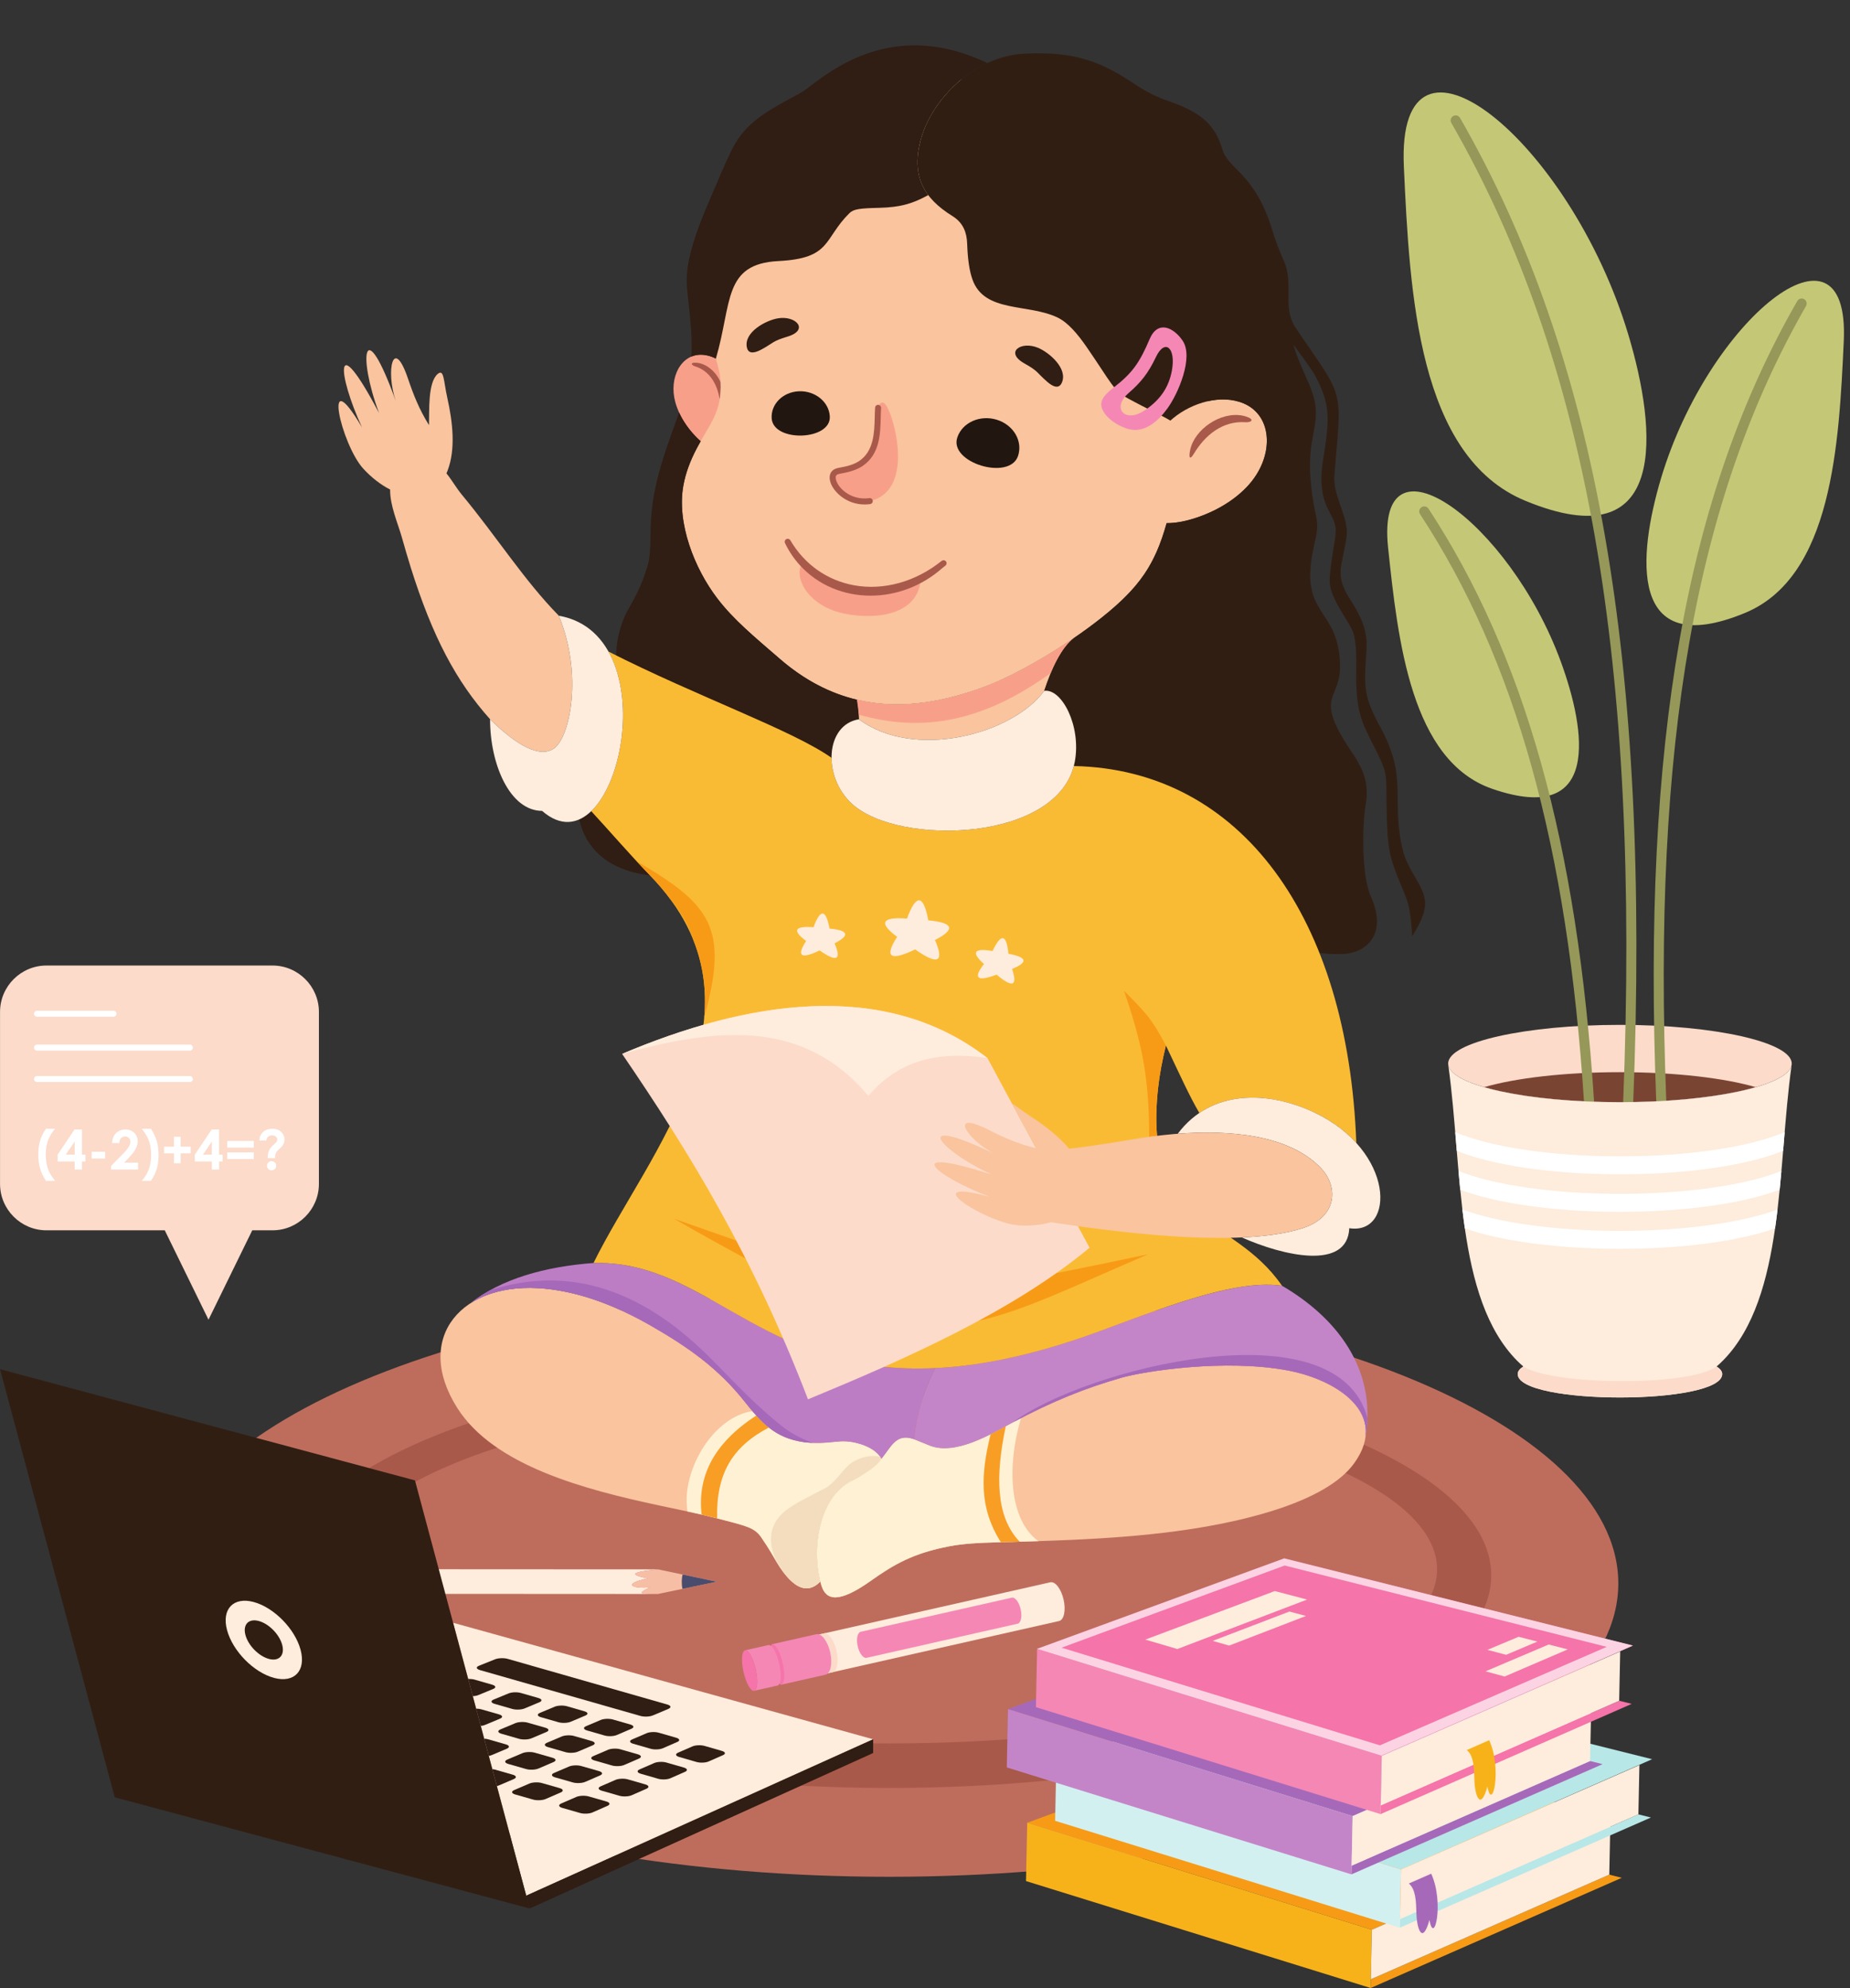 <?xml version="1.0" encoding="UTF-8"?><svg xmlns="http://www.w3.org/2000/svg" xmlns:xlink="http://www.w3.org/1999/xlink" height="2456.1" preserveAspectRatio="xMidYMid meet" version="1.0" viewBox="360.7 243.9 2286.0 2456.1" width="2286.0" zoomAndPan="magnify"><rect x="360.7" y="243.9" width="2286.0" height="2456.1" fill="#333333" stroke="none"/><g><g><path d="M 1459.309 2562.578 C 1955.617 2562.578 2360.402 2399.75 2360.402 2200.098 C 2360.402 2000.449 1955.617 1837.617 1459.309 1837.617 C 963 1837.617 558.215 2000.449 558.215 2200.098 C 558.215 2399.75 963 2562.578 1459.309 2562.578" fill="#be6d5d" fill-rule="evenodd"/></g><g><path d="M 1459.312 1967.746 C 1085.332 1967.746 782.16 2064.016 782.16 2182.758 C 782.16 2301.508 1085.332 2397.777 1459.312 2397.777 C 1833.285 2397.777 2136.449 2301.508 2136.449 2182.758 C 2136.449 2064.016 1833.285 1967.746 1459.312 1967.746 Z M 1459.312 1927.566 C 1870.27 1927.566 2203.418 2045.156 2203.418 2190.195 C 2203.418 2335.246 1870.27 2452.84 1459.312 2452.84 C 1048.344 2452.84 715.195 2335.246 715.195 2190.195 C 715.195 2045.156 1048.344 1927.566 1459.312 1927.566" fill="#a9594a" fill-rule="evenodd"/></g><g><path d="M 2639 665.223 C 2646.695 497.848 2472.191 638.32 2413.414 834.094 C 2384.461 930.512 2372.27 1060.863 2516.828 1001.207 C 2624.758 956.668 2633.137 793.109 2639 665.223" fill="#c4c776" fill-rule="evenodd"/></g><g><path d="M 2362.438 1605.594 C 2479.34 1605.594 2574.684 1584.145 2574.684 1557.832 C 2574.684 1531.535 2479.34 1510.074 2362.438 1510.074 C 2245.535 1510.074 2150.176 1531.535 2150.176 1557.832 C 2150.176 1584.145 2245.535 1605.594 2362.438 1605.594" fill="#fcdbca" fill-rule="evenodd"/></g><g><path d="M 2530.312 1587.062 C 2491.488 1598.332 2430.73 1605.594 2362.43 1605.594 C 2294.141 1605.594 2233.383 1598.332 2194.559 1587.062 C 2233.383 1575.785 2294.141 1568.523 2362.43 1568.523 C 2430.73 1568.523 2491.488 1575.785 2530.312 1587.062" fill="#7a4433" fill-rule="evenodd"/></g><g><path d="M 2413.516 1611.746 C 2410.203 1611.746 2407.449 1609.117 2407.324 1605.777 C 2389.848 1161.297 2443.594 855.98 2581.57 615.801 C 2583.289 612.824 2587.094 611.805 2590.051 613.508 C 2593.012 615.211 2594.047 619 2592.344 621.977 C 2455.594 860.008 2402.359 1163.27 2419.723 1605.297 C 2419.863 1608.715 2417.191 1611.598 2413.77 1611.734 C 2413.672 1611.734 2413.594 1611.746 2413.516 1611.746" fill="#959858"/></g><g><path d="M 2095.41 449.629 C 2085.977 243.883 2300.48 416.555 2372.746 657.215 C 2408.34 775.746 2423.32 935.988 2245.609 862.641 C 2112.93 807.887 2102.629 606.844 2095.41 449.629" fill="#c4c776" fill-rule="evenodd"/></g><g><path d="M 2372.645 1611.746 C 2372.562 1611.746 2372.469 1611.734 2372.387 1611.734 C 2368.973 1611.598 2366.293 1608.715 2366.422 1605.297 C 2387.801 1061.637 2322.297 688.609 2154.059 395.746 C 2152.344 392.781 2153.371 388.996 2156.352 387.293 C 2159.32 385.578 2163.105 386.59 2164.82 389.57 C 2334.293 684.566 2400.297 1059.664 2378.836 1605.773 C 2378.691 1609.117 2375.949 1611.746 2372.645 1611.746" fill="#959858"/></g><g><path d="M 2075.926 920.484 C 2060 769.207 2225.672 887.184 2289.422 1061.461 C 2320.816 1147.312 2338.855 1264.812 2204.648 1218.469 C 2104.438 1183.871 2088.082 1036.078 2075.926 920.484" fill="#c4c776" fill-rule="evenodd"/></g><g><path d="M 2324.219 1611.031 C 2320.973 1611.031 2318.242 1608.5 2318.027 1605.219 C 2297.723 1289.641 2233.34 1058.922 2115.434 879.133 C 2113.562 876.258 2114.363 872.414 2117.234 870.539 C 2120.094 868.68 2123.941 869.469 2125.816 872.312 C 2244.934 1053.988 2309.965 1286.609 2330.41 1604.422 C 2330.641 1607.84 2328.035 1610.789 2324.621 1611.012 C 2324.492 1611.02 2324.348 1611.031 2324.219 1611.031" fill="#959858"/></g><g><path d="M 1051.238 1004.605 C 1008.059 960.566 975.496 908.316 931.379 855.035 C 924.32 846.5 918.934 836.746 912.367 828.734 C 912.863 827.602 913.352 826.438 913.812 825.23 C 923.863 798.742 920.207 765.652 913.43 735.426 C 908.715 714.391 909.523 699.125 901.496 705.957 C 889.184 716.441 891.281 752.352 890.789 769.07 C 878.586 749.531 871.527 731.398 864.887 711.816 C 846.508 657.66 837.117 702.18 849.645 739.062 C 810.559 630.258 802.184 682.113 829.055 754.168 C 772.586 646.832 777.625 706.176 807.988 771.891 C 757.977 686.781 782.078 792.852 809.609 822.934 C 819.41 833.633 830.922 842.66 842.758 848.711 C 842.461 868.133 852.285 890.434 856.984 906.82 C 860.852 920.324 864.414 932.812 868.227 944.953 C 895.133 1030.613 924.379 1085.699 966.359 1132.57 C 999.453 1165.207 1027.957 1180.707 1045.27 1168.566 C 1064.949 1154.77 1081.328 1077.672 1051.219 1004.605 L 1051.238 1004.605" fill="#f9c49e" fill-rule="evenodd"/></g><g><path d="M 1229.312 682.223 C 1203.043 680.086 1186.582 709.691 1195.203 740.93 C 1197.875 750.594 1202.633 760.414 1209.164 769.68 C 1224.465 791.371 1258.855 822.453 1275.973 782.988 C 1281.035 771.332 1282.684 755.945 1280.496 740.746 C 1279.445 733.473 1277.516 726.242 1274.652 719.48 C 1267.086 701.551 1249.555 683.871 1229.312 682.223" fill="#f89f8a" fill-rule="evenodd"/></g><g><path d="M 1219.711 696.566 C 1237.551 702.074 1246.629 718.332 1249.66 735.48 C 1249.781 736.16 1249.91 736.742 1250.031 737.238 C 1251.062 731.035 1251.492 724.195 1251.141 716.336 C 1245.859 703.645 1233.859 692.699 1220.699 692.004 C 1212.961 691.594 1215.109 695.148 1219.711 696.566" fill="#a9594a" fill-rule="evenodd"/></g><g><path d="M 1897.699 742.41 C 1934.309 758.09 1935.449 809.289 1901.879 844.965 C 1891.504 856.008 1878.207 865.781 1862.934 873.562 C 1827.176 891.762 1759.281 909.07 1764.207 844.211 C 1765.672 825.066 1774.316 803.332 1787.992 784.547 C 1794.508 775.566 1802.207 767.266 1810.785 760.234 C 1833.566 741.617 1869.477 730.34 1897.699 742.41" fill="#f9c49e" fill-rule="evenodd"/></g><g><path d="M 1239.266 664.578 C 1246.016 690.965 1250.438 702.164 1251.105 715.652 C 1252.965 753.078 1237.449 767.723 1221.648 797.816 C 1213.406 813.508 1207.879 828.48 1205.137 843.551 C 1196.668 890.25 1218.867 946.273 1246.906 983.043 C 1267.277 1009.754 1292.895 1030.688 1324.238 1057.844 C 1401.008 1124.379 1486.355 1126.828 1579.637 1091.477 C 1615.406 1077.926 1675.371 1044.047 1721.809 1007.109 C 1777.227 963.059 1793.309 931.871 1808.953 863.734 C 1814.961 837.625 1819.859 819.531 1825.543 803.301 C 1834.18 778.695 1847.52 751.98 1859.52 724.746 C 1892.617 649.621 1899.523 580.438 1857.758 505.574 C 1797.328 397.234 1649.508 338.504 1529.285 341.883 C 1474.348 343.434 1419.625 355.484 1375.355 378.133 C 1347.906 392.191 1322.438 410.789 1299.965 434.66 C 1242.148 496.055 1224.316 583.051 1239.266 664.578" fill="#f9c49e" fill-rule="evenodd"/></g><g><path d="M 1643.141 673.504 C 1657.508 679.391 1680.602 699.535 1672.695 716.867 C 1668.883 725.25 1661.105 721.152 1654.516 715.395 C 1641.652 704.191 1643.914 702.586 1626.852 693.086 C 1601.609 679.035 1622.168 664.895 1643.141 673.504" fill="#301d13" fill-rule="evenodd"/></g><g><path d="M 1321.875 637.203 C 1306.574 639.828 1279.664 654.496 1283.605 673.121 C 1285.516 682.141 1293.984 679.816 1301.688 675.633 C 1316.664 667.488 1314.809 665.426 1333.527 659.852 C 1361.215 651.621 1344.215 633.355 1321.875 637.203" fill="#301d13" fill-rule="evenodd"/></g><g><path d="M 1899.543 765.539 C 1871.383 763.609 1849.738 781.605 1836.129 804.133 C 1828.371 816.984 1830.18 802.34 1832.609 795.23 C 1841.223 770.039 1874.613 750.094 1900.633 758.57 C 1911.77 762.199 1906.801 766.051 1899.543 765.539" fill="#a9594a" fill-rule="evenodd"/></g><g><path d="M 1435.441 863.008 C 1402.078 867.539 1381.457 835.145 1392.668 827.426 C 1393.926 826.566 1395.758 825.887 1398.309 825.457 C 1409.59 823.516 1418.074 820.91 1424.645 816.434 C 1444.09 803.195 1444.797 779.562 1445.281 759.879 C 1445.379 755.652 1444.203 742.566 1450.562 741.32 C 1454.031 740.641 1457.648 747.086 1460.754 755.359 C 1465.852 768.875 1470.523 789.711 1470.328 809.141 C 1470.082 833.801 1461.336 857.242 1435.441 863.008" fill="#f89f8a" fill-rule="evenodd"/></g><g><path d="M 1429.105 867.152 C 1407.305 867.152 1391.801 852.648 1387.344 841.133 C 1384.562 833.934 1385.766 827.652 1390.57 824.355 C 1392.34 823.141 1394.668 822.293 1397.684 821.781 C 1409.254 819.789 1416.922 817.188 1422.543 813.352 C 1440.535 801.09 1441.105 778.195 1441.562 759.789 C 1441.672 755.305 1441.77 751.262 1442.031 747.551 C 1442.184 745.504 1443.957 743.883 1446.004 744.105 C 1448.051 744.258 1449.602 746.031 1449.465 748.078 C 1449.203 751.691 1449.105 755.594 1449.008 759.691 C 1448.508 780.078 1447.887 805.105 1426.738 819.5 C 1420.191 823.969 1411.621 826.93 1398.945 829.117 C 1396.562 829.52 1395.371 830.086 1394.777 830.488 C 1392.176 832.289 1393.754 837.035 1394.293 838.449 C 1398.309 848.871 1413.617 862.227 1434.93 859.32 C 1436.965 859 1438.848 860.453 1439.125 862.488 C 1439.402 864.539 1437.961 866.406 1435.941 866.684 C 1433.602 867.016 1431.32 867.152 1429.105 867.152" fill="#a9594a"/></g><g><path d="M 1351.68 939.551 C 1340.773 959.145 1360.832 993.098 1403.621 1001.906 C 1446.059 1010.641 1495.242 1002.031 1498.25 960.191 C 1447.41 986.926 1384.824 976.133 1351.68 939.551" fill="#f89f8a" fill-rule="evenodd"/></g><g><path d="M 1436.438 979.816 C 1403.605 979.816 1371.707 967.156 1348.93 942.031 C 1341.66 934.004 1335.527 924.887 1330.73 914.922 C 1330.555 914.574 1330.438 914.203 1330.387 913.832 C 1330.309 913.277 1330.348 912.727 1330.5 912.203 C 1330.668 911.664 1330.949 911.148 1331.348 910.727 C 1331.617 910.434 1331.938 910.188 1332.297 909.984 C 1332.707 909.777 1333.117 909.648 1333.543 909.586 C 1334.078 909.508 1334.617 909.547 1335.105 909.699 C 1335.117 909.699 1335.117 909.699 1335.117 909.699 C 1335.117 909.699 1335.117 909.699 1335.133 909.699 C 1335.656 909.855 1336.156 910.137 1336.594 910.535 C 1336.605 910.535 1336.605 910.535 1336.605 910.547 C 1336.863 910.793 1337.105 911.086 1337.297 911.418 C 1354.703 941.109 1382.609 960.848 1415.879 966.977 C 1452.52 973.684 1492.059 962.758 1524.301 936.852 C 1525.918 935.582 1528.25 935.824 1529.547 937.43 C 1530.828 939.031 1530.574 941.379 1528.969 942.66 C 1527.777 943.625 1526.559 944.559 1525.367 945.484 C 1499.586 968.402 1467.59 979.816 1436.438 979.816" fill="#a9594a"/></g><g><path d="M 1687.504 1032.309 L 1687.527 1032.332 L 1687.516 1032.297 Z M 1421.973 1132.539 C 1421.684 1125.117 1420.91 1117.184 1419.449 1108.375 L 1419.461 1108.359 C 1469.863 1120.383 1523.305 1112.84 1579.633 1091.473 C 1607.035 1081.09 1648.645 1058.781 1687.492 1032.309 L 1687.516 1032.344 C 1672.344 1044.066 1659.969 1070.227 1651.047 1097.41 C 1611.898 1150.902 1490.637 1183.531 1421.973 1132.539" fill="#f9c49e" fill-rule="evenodd"/></g><g><path d="M 1687.504 1032.309 L 1687.527 1032.332 L 1687.516 1032.297 Z M 1421.66 1126.734 C 1421.238 1121 1420.535 1114.941 1419.449 1108.375 L 1419.461 1108.359 C 1469.863 1120.383 1523.305 1112.84 1579.633 1091.473 C 1607.035 1081.09 1648.645 1058.781 1687.492 1032.309 L 1687.516 1032.344 C 1676.566 1040.809 1667.078 1056.777 1659.281 1075.234 C 1576.555 1135.027 1501.465 1149.633 1421.66 1126.734" fill="#f89f8a" fill-rule="evenodd"/></g><g><path d="M 1413.48 2073.109 C 1419.383 2070.25 1426.945 2065.93 1436.812 2058.836 C 1460.977 2041.488 1461.984 2011.027 1491.629 2022.559 C 1496.258 2024.359 1501.98 2026.797 1509.324 2029.75 C 1541.469 2042.637 1585.867 2015.258 1612.465 2001.059 C 1660.777 1975.246 1702 1958.637 1746.605 1945.949 C 1774.172 1938.109 1874.43 1922.148 1953.176 1937.25 C 2011.168 1948.359 2078.363 1989.656 2034.207 2051.438 C 1998.75 2101.059 1893.25 2122.789 1844.77 2130.98 C 1762.543 2144.859 1673.531 2147.188 1598.43 2149.199 C 1567.953 2150.02 1550.766 2151.039 1533.809 2154.277 C 1489.078 2162.82 1465.477 2176.57 1436.508 2197.09 C 1397.07 2225.027 1381.461 2221.328 1375.699 2202.68 C 1362.426 2159.707 1372.051 2093.098 1413.48 2073.109" fill="#f9c49e" fill-rule="evenodd"/></g><g><path d="M 1413.469 2073.109 C 1419.379 2070.25 1426.941 2065.93 1436.812 2058.84 C 1460.969 2041.488 1461.977 2011.027 1491.617 2022.559 C 1496.254 2024.359 1501.984 2026.801 1509.324 2029.75 C 1541.469 2042.637 1585.871 2015.258 1612.465 2001.059 C 1615.805 1999.27 1619.102 1997.539 1622.379 1995.84 C 1604.965 2053.98 1607.031 2121.48 1643.871 2147.91 C 1628.289 2148.41 1613.09 2148.809 1598.418 2149.199 C 1567.949 2150.02 1550.766 2151.039 1533.801 2154.281 C 1489.086 2162.82 1465.477 2176.57 1436.5 2197.09 C 1397.059 2225.031 1381.457 2221.328 1375.688 2202.68 C 1362.418 2159.711 1372.047 2093.098 1413.469 2073.109" fill="#fef1d4" fill-rule="evenodd"/></g><g><path d="M 1584.781 2015.828 C 1591.422 2012.5 1597.738 2009.07 1603.512 2005.922 C 1590.68 2066.531 1590.871 2117.59 1620.672 2148.602 C 1613.129 2148.809 1605.711 2149.012 1598.422 2149.199 L 1597.449 2149.23 C 1570.121 2106.148 1572.672 2065.012 1584.781 2015.828" fill="#f89e24" fill-rule="evenodd"/></g><g><path d="M 1320.59 2174.172 C 1316.441 2167.398 1312.191 2158.941 1301.23 2143.059 C 1293.129 2131.309 1283.371 2129.281 1249.551 2120.461 C 1225.91 2114.289 1202.672 2109.691 1175.66 2103.922 C 1082.281 2083.988 970.992 2054.59 925.793 1983.461 C 870.75 1896.84 931.09 1825.23 1035.43 1836.109 C 1080.121 1840.77 1123.762 1858.102 1165.16 1881.84 C 1210.34 1907.738 1248.07 1934.141 1280.559 1975.141 C 1301.41 2001.441 1318.32 2020.391 1353.238 2025.449 C 1366.141 2027.32 1379.359 2026.691 1393.34 2025.109 C 1401.781 2024.16 1410.852 2024.031 1423.031 2027.691 C 1434.461 2031.129 1445.09 2037.148 1449.91 2046.121 C 1446.289 2050.609 1442.109 2055.039 1436.809 2058.84 C 1426.941 2065.93 1419.379 2070.25 1413.469 2073.109 C 1373.59 2092.359 1363.18 2154.828 1374.32 2197.801 C 1360.469 2212.012 1342.891 2210.68 1320.59 2174.172" fill="#f9c49e" fill-rule="evenodd"/></g><g><path d="M 1320.59 2174.172 C 1316.441 2167.398 1312.191 2158.941 1301.23 2143.059 C 1293.129 2131.309 1283.371 2129.281 1249.551 2120.461 C 1236.57 2117.07 1223.711 2114.16 1210.281 2111.262 C 1201.98 2064.75 1239.051 1995.422 1290.391 1987.211 C 1307.301 2007.172 1323.93 2021.211 1353.238 2025.449 C 1366.141 2027.32 1379.359 2026.691 1393.34 2025.109 C 1401.781 2024.16 1410.852 2024.031 1423.031 2027.691 C 1434.461 2031.129 1445.09 2037.148 1449.91 2046.121 C 1446.289 2050.609 1442.109 2055.039 1436.809 2058.84 C 1426.941 2065.93 1419.379 2070.25 1413.469 2073.109 C 1373.59 2092.359 1363.18 2154.828 1374.32 2197.801 C 1360.469 2212.012 1342.891 2210.68 1320.59 2174.172" fill="#fef1d4" fill-rule="evenodd"/></g><g><path d="M 1246.82 2119.75 C 1240.441 2118.109 1234.059 2116.578 1227.629 2115.109 C 1222.711 2069.988 1240.262 2028.449 1295.219 1992.75 C 1300.191 1998.25 1305.25 2003.219 1310.711 2007.539 C 1266.25 2030.98 1245.551 2063.699 1246.82 2119.75" fill="#f89e24" fill-rule="evenodd"/></g><g><path d="M 1448.34 2043.59 C 1448.91 2044.41 1449.441 2045.25 1449.91 2046.121 C 1446.289 2050.609 1442.109 2055.039 1436.809 2058.84 C 1426.941 2065.93 1419.379 2070.25 1413.469 2073.109 C 1373.59 2092.359 1363.18 2154.828 1374.32 2197.801 C 1361.172 2211.301 1344.648 2210.77 1323.91 2179.422 C 1311.27 2158.398 1306.891 2132.719 1328.172 2112.961 C 1339.5 2102.441 1362.5 2091.91 1382.129 2081.551 C 1397.051 2071.309 1403.699 2055.781 1416.07 2049.23 C 1426.121 2043.898 1436.328 2041.238 1448.34 2043.59" fill="#f3ddbe" fill-rule="evenodd"/></g><g><path d="M 942.156 1853.93 L 942.156 1853.949 C 965.051 1839.18 997.297 1832.129 1035.43 1836.109 C 1080.121 1840.77 1123.762 1858.102 1165.16 1881.84 C 1210.34 1907.738 1248.07 1934.141 1280.559 1975.141 C 1301.41 2001.441 1318.32 2020.391 1353.238 2025.449 C 1366.141 2027.32 1379.359 2026.691 1393.34 2025.109 C 1401.781 2024.16 1410.852 2024.031 1423.031 2027.691 C 1434.461 2031.129 1445.09 2037.148 1449.91 2046.121 C 1462.488 2030.531 1468.211 2014.34 1490 2021.969 C 1493.66 1989.66 1502.891 1960.301 1516.488 1934.129 C 1303.039 1944.43 1236.109 1800.629 1094.391 1804.238 C 1033.809 1808.77 980.051 1823.91 942.156 1853.93" fill="#bd7dc5" fill-rule="evenodd"/></g><g><path d="M 942.156 1853.93 L 942.156 1853.949 C 965.051 1839.18 997.297 1832.129 1035.43 1836.109 C 1080.121 1840.77 1123.762 1858.102 1165.16 1881.84 C 1210.34 1907.738 1248.07 1934.141 1280.559 1975.141 C 1301.41 2001.441 1318.32 2020.391 1353.238 2025.449 C 1357.18 2026.02 1361.16 2026.359 1365.18 2026.512 C 1350.871 2021.609 1336.762 2013.82 1325.32 2004.551 C 1275.328 1964.02 1249.578 1929.059 1210.75 1895.988 C 1126.281 1824.039 1043.602 1812.988 966.297 1837.949 C 957.695 1842.73 949.605 1848.031 942.156 1853.93" fill="#a669b9" fill-rule="evenodd"/></g><g><path d="M 1799.367 890.094 L 1799.352 890.094 L 1799.352 890.078 Z M 1991.074 1421.191 C 1998.508 1422.23 2007.281 1422.844 2018.363 1422.59 C 2049.715 1421.871 2075.648 1397.852 2054.473 1350.992 C 2043.074 1325.727 2043.785 1263.914 2048.309 1237.734 C 2052.355 1214.41 2047.188 1196.965 2032.008 1174.566 C 1975.961 1091.844 2027.48 1115.219 2014.465 1044.949 C 2004.836 992.918 1965.539 998.156 1985.211 914.738 C 1993.039 881.555 1984.434 889.285 1980.074 834.824 C 1975.219 774.301 1999.02 765.73 1977.844 717.562 C 1966.102 690.82 1961.293 679.258 1959.195 669.957 C 1973.832 690.406 1980.883 698.914 1986.531 709.453 C 1999.316 733.305 2001.977 750.102 2001.051 768.684 C 1999.648 796.668 1992.215 819.395 1993.684 841.48 C 1995.766 872.715 2008.105 878.449 2010.848 894.801 C 2012.781 906.379 2006.402 924.121 2003.895 956.379 C 2003.082 966.754 2005.031 976.531 2014.613 993.168 C 2027.465 1015.465 2031.973 1020.191 2034.055 1029.871 C 2036.434 1041.02 2036.879 1055.059 2036.582 1069.332 C 2035.723 1111.418 2040 1129.375 2051.945 1152.98 C 2070.082 1188.84 2073.648 1195.066 2073.766 1214.906 C 2073.848 1229.027 2073.965 1241.746 2074.344 1254.316 C 2075.152 1282.281 2077.02 1296.734 2081.844 1311.039 C 2096.445 1354.359 2103 1349.98 2105.66 1400.699 C 2128.77 1363.492 2124.375 1353.109 2108.023 1325.297 C 2100.523 1312.512 2096.84 1304.465 2094.793 1296.637 C 2082.059 1248.074 2093.223 1217.152 2082.059 1179.605 C 2077.199 1163.27 2072.062 1152.617 2067.305 1144.027 C 2044.461 1102.648 2046.328 1091.977 2049.336 1045.578 C 2050.969 1020.09 2039.457 1000.664 2028.703 983.934 C 2016.746 965.316 2015.902 953.258 2018.348 940.391 C 2026.457 897.707 2029.016 902.961 2015.043 862.508 C 2010.172 848.387 2008.949 839.07 2009.676 830.25 C 2015.785 756.348 2019.223 741.383 2004.273 713.168 C 1997.055 699.523 1981.066 677.672 1961.871 649.16 C 1944.395 623.211 1960.168 594.996 1947.004 565.762 C 1940.199 550.629 1936.301 539.711 1933.609 530.676 C 1911.855 457.402 1878.391 453.469 1871.27 428.676 C 1861.043 393.129 1838.516 380.477 1800.473 367.23 C 1784.203 361.582 1770.543 353.008 1757.988 344.664 C 1714.512 315.793 1680.121 307.551 1626.477 310.211 C 1565.289 313.25 1511.508 365.711 1498 418.09 C 1486.867 461.25 1501.699 488.605 1537.699 510.902 C 1551.246 519.297 1555.348 531.719 1555.797 544.867 C 1556.461 564.125 1558.527 578.48 1562.359 589.25 C 1577.156 630.809 1630.887 618.57 1667.602 636.227 C 1680.254 642.305 1692.297 656.477 1703.562 672.812 C 1733.641 716.406 1736.219 726.168 1754.023 735.879 C 1780.305 750.234 1796.094 756.957 1806.914 763.547 C 1808.188 762.41 1809.477 761.301 1810.781 760.227 C 1833.574 741.613 1869.484 730.332 1897.715 742.406 C 1934.32 758.098 1935.441 809.285 1901.895 844.965 C 1891.504 856 1878.207 865.777 1862.945 873.559 C 1846.18 882.082 1822.359 890.426 1802.289 890.191 C 1788.086 940.789 1769.5 969.184 1721.812 1007.109 C 1710.961 1015.746 1699.348 1024.219 1687.504 1032.297 L 1687.523 1032.348 C 1672.344 1044.059 1659.969 1070.207 1651.047 1097.395 C 1672.754 1094.223 1697.102 1141.152 1688.727 1185.223 C 1688.398 1186.941 1688.02 1188.625 1687.57 1190.293 C 1828.621 1193.199 1934.535 1279.211 1991.074 1421.191" fill="#311e13" fill-rule="evenodd"/></g><g><path d="M 1199.828 753.547 C 1182.891 800.773 1175.449 821.719 1169.762 850.293 C 1160.531 896.555 1168.09 920.609 1160.27 945.16 C 1144.648 994.18 1132.938 992.188 1124.598 1030.934 C 1117.617 1063.332 1128.559 1088.73 1122.688 1108.133 C 1111.871 1143.887 1099.898 1150.27 1089.262 1177.715 C 1075.098 1214.25 1071.891 1235.262 1076.102 1254.797 C 1093.141 1333.754 1188.23 1334.902 1252.879 1318.18 C 1356.23 1291.465 1348.621 1181.586 1388.23 1181.52 C 1387.641 1157.551 1399.078 1136.273 1421.98 1132.535 C 1421.688 1125.102 1420.91 1117.176 1419.461 1108.363 C 1386.398 1100.484 1354.648 1084.195 1324.238 1057.848 C 1292.898 1030.684 1267.281 1009.758 1246.91 983.027 C 1218.871 946.258 1196.668 890.238 1205.141 843.543 C 1207.879 828.469 1213.41 813.508 1221.648 797.816 C 1223.27 794.738 1224.879 791.832 1226.469 789.039 C 1219.68 783.105 1213.609 776.004 1209.16 769.688 C 1205.461 764.438 1202.328 759.016 1199.828 753.547 Z M 1580.699 321.801 C 1518.527 292.145 1453.461 290.469 1389.379 330.992 C 1364.027 347.02 1360.117 353.5 1345.391 361.266 C 1298.578 385.898 1279.148 399.895 1264.082 430.797 C 1255.23 448.949 1248.531 465.656 1241.098 482.828 C 1231.988 503.906 1226.031 518.086 1221.078 532.746 C 1209.609 566.691 1207.871 584.477 1210.25 606.168 C 1212.488 626.516 1214.09 640.762 1214.891 654.359 C 1215.52 665.016 1215.508 674.988 1214.949 684.48 C 1219.27 682.633 1224.09 681.805 1229.309 682.219 C 1234.891 682.684 1240.27 684.363 1245.289 686.922 L 1245.301 686.922 C 1265.52 618.07 1253.918 569.883 1322.598 566.426 C 1388.41 563.082 1377.879 539.363 1410.281 507.262 C 1415.461 502.125 1423.039 501.23 1447.348 500.648 C 1474.078 499.98 1489.07 495.129 1507.699 484.922 C 1494.469 467.316 1490.801 446.008 1498 418.082 C 1507.988 379.367 1539.98 340.617 1580.699 321.801 Z M 1419.469 1108.363 L 1419.469 1108.363" fill="#301d13" fill-rule="evenodd"/></g><g><path d="M 1944.797 1832.352 C 2012.254 1871.621 2062.617 1935.57 2047.863 2020.562 C 2047.863 2020.57 2047.852 2020.57 2047.852 2020.57 C 2054.812 1975.961 2000.891 1946.391 1953.172 1937.25 C 1874.414 1922.152 1774.168 1938.109 1746.594 1945.953 C 1702 1958.641 1660.762 1975.25 1612.461 2001.062 C 1585.863 2015.262 1541.473 2042.641 1509.316 2029.75 C 1501.977 2026.801 1496.246 2024.359 1491.613 2022.562 C 1491.07 2022.352 1490.527 2022.152 1489.996 2021.973 C 1493.664 1989.66 1502.902 1960.312 1516.492 1934.133 C 1573.207 1931.402 1640.238 1917.82 1721.816 1887.652 C 1802.426 1857.852 1888.574 1824.051 1944.797 1832.352" fill="#c485c8" fill-rule="evenodd"/></g><g><path d="M 2050.375 1995.59 C 2050.145 2003.699 2049.352 2012.02 2047.863 2020.559 C 2047.863 2020.57 2047.852 2020.57 2047.852 2020.57 C 2054.812 1975.961 2000.895 1946.391 1953.168 1937.25 C 1874.414 1922.148 1774.172 1938.109 1746.602 1945.949 C 1702 1958.641 1660.766 1975.25 1612.461 2001.059 C 1699.102 1935.828 2012.566 1854.898 2050.375 1995.59" fill="#a669b9" fill-rule="evenodd"/></g><g><path d="M 1687.559 1190.305 C 1894.961 1194.578 2026.457 1378.477 2036.652 1655.973 C 2023.797 1641.805 2006.527 1628.582 1984.375 1618.137 C 1939.082 1596.82 1884.102 1590.926 1842.707 1618.914 C 1830.574 1598.285 1819.418 1573.469 1801.387 1535.547 C 1797.066 1553.039 1793.617 1570.645 1791.691 1588.312 C 1772.75 1761.969 1882.117 1741.262 1944.816 1832.348 L 1944.805 1832.348 C 1943.93 1832.219 1943.043 1832.098 1942.152 1831.988 L 1942.141 1831.988 C 1941.254 1831.879 1940.367 1831.777 1939.457 1831.688 L 1939.441 1831.688 C 1938.531 1831.598 1937.633 1831.527 1936.707 1831.457 C 1935.781 1831.391 1934.855 1831.328 1933.934 1831.277 L 1933.906 1831.27 C 1932.984 1831.219 1932.059 1831.18 1931.098 1831.148 C 1930.148 1831.117 1929.195 1831.098 1928.246 1831.09 L 1928.223 1831.09 C 1927.273 1831.07 1926.312 1831.07 1925.336 1831.078 L 1925.324 1831.078 C 1924.348 1831.078 1923.387 1831.09 1922.387 1831.117 C 1921.398 1831.141 1920.414 1831.168 1919.426 1831.219 L 1919.402 1831.219 C 1918.414 1831.258 1917.402 1831.309 1916.402 1831.367 L 1916.391 1831.367 C 1915.379 1831.418 1914.379 1831.488 1913.355 1831.559 L 1913.34 1831.57 C 1912.316 1831.641 1911.293 1831.73 1910.266 1831.82 L 1910.254 1831.82 C 1909.219 1831.91 1908.18 1832.008 1907.145 1832.109 L 1907.133 1832.117 C 1906.094 1832.219 1905.043 1832.34 1903.996 1832.457 L 1903.984 1832.457 L 1900.797 1832.859 C 1899.734 1833 1898.66 1833.137 1897.598 1833.289 L 1897.574 1833.297 C 1895.422 1833.598 1893.238 1833.938 1891.051 1834.309 C 1889.949 1834.488 1888.852 1834.68 1887.75 1834.879 L 1887.738 1834.879 L 1884.43 1835.488 L 1884.402 1835.5 L 1881.055 1836.148 L 1881.043 1836.148 L 1877.656 1836.84 L 1874.246 1837.57 L 1874.234 1837.57 L 1870.797 1838.34 L 1867.348 1839.137 L 1867.324 1839.148 L 1863.848 1839.98 L 1863.836 1839.988 L 1860.34 1840.859 L 1860.324 1840.859 L 1856.801 1841.758 L 1856.789 1841.77 L 1853.254 1842.707 L 1853.23 1842.707 L 1849.668 1843.68 L 1846.07 1844.68 L 1846.059 1844.68 L 1842.457 1845.707 L 1838.836 1846.77 L 1838.82 1846.77 L 1835.188 1847.848 L 1835.172 1847.848 L 1831.512 1848.961 L 1831.5 1848.969 L 1827.828 1850.098 L 1824.141 1851.258 L 1824.129 1851.258 L 1820.43 1852.438 L 1820.418 1852.438 L 1816.707 1853.637 L 1812.969 1854.867 L 1809.234 1856.109 L 1809.223 1856.109 L 1805.473 1857.367 L 1805.461 1857.367 L 1801.711 1858.648 L 1801.699 1858.648 L 1797.926 1859.949 L 1794.152 1861.258 L 1794.141 1861.258 L 1790.367 1862.578 L 1790.355 1862.578 L 1786.555 1863.918 L 1782.758 1865.27 L 1778.945 1866.629 L 1775.137 1868 L 1771.336 1869.379 L 1771.324 1869.379 L 1767.516 1870.77 L 1763.691 1872.156 L 1763.691 1872.168 L 1759.879 1873.559 L 1759.867 1873.57 L 1756.059 1874.969 L 1752.246 1876.379 L 1748.422 1877.789 L 1744.613 1879.199 L 1744.598 1879.199 L 1740.801 1880.617 L 1736.988 1882.027 L 1729.395 1884.848 L 1725.605 1886.25 L 1721.82 1887.648 L 1718.246 1888.957 L 1718.012 1889.059 L 1714.711 1890.25 L 1714.223 1890.43 L 1713.051 1890.848 L 1710.438 1891.789 L 1707.676 1892.77 L 1706.691 1893.117 L 1704.18 1894 L 1702.965 1894.418 L 1700.703 1895.207 L 1699.27 1895.707 L 1698.719 1895.887 C 1695.258 1897.07 1691.848 1898.23 1688.449 1899.348 L 1688.098 1899.469 L 1685.234 1900.398 L 1684.637 1900.598 L 1683.598 1900.938 L 1681.027 1901.77 L 1681 1901.777 C 1678.625 1902.539 1676.238 1903.289 1673.867 1904.027 L 1673.555 1904.129 C 1613.266 1922.918 1561.613 1931.957 1516.492 1934.129 C 1312.027 1943.988 1242 1812.488 1111.902 1804.57 L 1111.902 1804.547 C 1106.09 1804.188 1100.172 1804.078 1094.102 1804.25 C 1160.582 1668.777 1323.523 1489.766 1163.922 1325.422 C 1138.133 1298.871 1113.211 1269.734 1091.25 1246.043 C 1129.031 1209.883 1146.113 1108.613 1112.543 1048.848 C 1221.531 1104.289 1340.043 1146.008 1388.211 1180.156 C 1388.336 1199.848 1396.633 1221.566 1413.438 1236.973 C 1470.199 1288.961 1662.996 1284.414 1687.559 1190.305" fill="#fabb34" fill-rule="evenodd"/></g><g><path d="M 1230.871 1501.227 C 1233.727 1469.512 1230.289 1437.578 1217.707 1405.852 C 1212.547 1389.574 1203.527 1372.922 1188.887 1354.684 C 1181.621 1344.883 1173.348 1335.125 1163.922 1325.406 C 1158.324 1319.656 1152.762 1313.758 1147.27 1307.832 C 1239.426 1361.617 1261.508 1390.293 1230.871 1501.227" fill="#f79b17" fill-rule="evenodd"/></g><g><path d="M 1801.395 1535.543 C 1797.062 1553.039 1793.625 1570.645 1791.691 1588.305 C 1789.227 1611.016 1788.941 1630.398 1790.477 1647.141 C 1787.148 1647.539 1783.898 1647.969 1780.719 1648.402 C 1780.473 1580.07 1773.898 1537.941 1749.473 1467.809 C 1776.762 1495.527 1783.082 1501.195 1801.395 1535.543" fill="#f79b17" fill-rule="evenodd"/></g><g><path d="M 1421.98 1132.551 C 1490.633 1183.539 1611.902 1150.906 1651.047 1097.406 C 1672.746 1094.238 1697.102 1141.156 1688.73 1185.223 C 1669.895 1284.25 1471.203 1289.898 1413.434 1236.969 C 1376.629 1203.262 1380.602 1139.297 1421.98 1132.551" fill="#feecdc" fill-rule="evenodd"/></g><g><path d="M 1816 1644.598 C 1857.648 1588.973 1928.422 1591.785 1984.379 1618.137 C 2084.918 1665.488 2084.891 1770.137 2027.984 1761.316 C 2025.668 1813.926 1946.07 1795.367 1895.176 1772.695 C 1923.738 1771.418 1949.91 1767.906 1970.77 1761.117 C 2013.672 1747.137 2014.785 1709.551 1992.504 1686.539 C 1952.492 1645.215 1878.281 1639.855 1816 1644.598" fill="#feecdc" fill-rule="evenodd"/></g><g><path d="M 1779.586 1793.398 C 1527.898 1901.766 1516.492 1934.133 1193.438 1749.531 C 1486.488 1851.699 1466.816 1859.547 1779.586 1793.398" fill="#f79b17" fill-rule="evenodd"/></g><g><path d="M 1789.012 685.07 C 1800.238 661.516 1813.973 673.684 1808.77 701.785 C 1805.207 720.98 1795.938 735.348 1780.176 747.328 C 1774.688 751.5 1767.703 755.961 1761.113 756.902 C 1744.961 759.207 1738.398 744.113 1755.289 729.496 C 1770.891 715.996 1779.758 704.523 1789.012 685.07 Z M 1781.293 662.805 C 1768.922 691.805 1760.098 704.684 1737.141 722.441 C 1727.867 729.629 1722.711 735.348 1721.711 741.113 C 1718.875 757.543 1748.062 776.125 1764.75 775.027 C 1770.617 774.648 1776.641 772.75 1782.523 769.016 C 1790.648 763.844 1797.242 756.688 1802.949 748.938 C 1816.492 730.582 1835.934 685.258 1822.039 664.773 C 1811.117 648.652 1791.504 638.832 1781.293 662.805" fill="#f587b5" fill-rule="evenodd"/></g><g><path d="M 1618.602 807.371 C 1624.852 788.969 1613.137 768.883 1592.43 762.48 C 1571.738 756.094 1549.922 765.824 1543.672 784.219 C 1532.891 815.508 1607.973 838.211 1618.602 807.371" fill="#221610" fill-rule="evenodd"/></g><g><path d="M 1314.25 760.902 C 1313.047 743.133 1328.148 728.098 1347.977 727.305 C 1367.809 726.508 1384.859 740.262 1386.059 758.031 C 1388.238 788.27 1316.41 790.711 1314.25 760.902" fill="#221610" fill-rule="evenodd"/></g><g><path d="M 1630.008 2495.84 L 2055.871 2627.98 L 2366.223 2491.801 L 1935.395 2384.07 L 1630.008 2495.84" fill="#f79b17" fill-rule="evenodd"/></g><g><path d="M 2054.379 2700 L 2364.723 2563.82 L 2349.227 2559.953 L 2054.594 2689.242 L 2054.379 2700" fill="#f79b17" fill-rule="evenodd"/></g><g><path d="M 2055.871 2627.98 L 2054.383 2700 L 1628.516 2567.871 L 1630.016 2495.84 L 2055.871 2627.98" fill="#f8b219" fill-rule="evenodd"/></g><g><path d="M 2055.859 2627.98 L 2054.59 2689.242 L 2349.238 2559.953 L 2350.492 2499.031 L 2055.859 2627.98" fill="#feecdc" fill-rule="evenodd"/></g><g><path d="M 1665.988 2421.371 L 2091.84 2553.512 L 2402.195 2417.32 L 1971.379 2309.602 L 1665.988 2421.371" fill="#b8e7e7" fill-rule="evenodd"/></g><g><path d="M 2090.359 2625.531 L 2400.715 2489.348 L 2385.219 2485.469 L 2090.578 2614.758 L 2090.359 2625.531" fill="#b8e7e7" fill-rule="evenodd"/></g><g><path d="M 2091.844 2553.512 L 2090.355 2625.531 L 1664.492 2493.391 L 1665.98 2421.371 L 2091.844 2553.512" fill="#d3f0f1" fill-rule="evenodd"/></g><g><path d="M 2091.848 2553.508 L 2090.59 2614.758 L 2385.223 2485.469 L 2386.484 2424.559 L 2091.848 2553.508" fill="#feecdc" fill-rule="evenodd"/></g><g><path d="M 1606.262 2355.453 L 2032.117 2487.594 L 2342.473 2351.414 L 1911.66 2243.68 L 1606.262 2355.453" fill="#a669b9" fill-rule="evenodd"/></g><g><path d="M 2030.645 2559.609 L 2340.988 2423.422 L 2325.492 2419.551 L 2030.859 2548.84 L 2030.645 2559.609" fill="#a669b9" fill-rule="evenodd"/></g><g><path d="M 2032.137 2487.59 L 2030.652 2559.609 L 1604.789 2427.469 L 1606.273 2355.445 L 2032.137 2487.59" fill="#c485c8" fill-rule="evenodd"/></g><g><path d="M 2032.133 2487.59 L 2030.863 2548.84 L 2325.504 2419.551 L 2326.762 2358.641 L 2032.133 2487.59" fill="#feecdc" fill-rule="evenodd"/></g><g><path d="M 1642.25 2280.98 L 2068.109 2413.121 L 2378.465 2276.93 L 1947.641 2169.207 L 1642.25 2280.98" fill="#f574a9" fill-rule="evenodd"/></g><g><path d="M 2066.617 2485.141 L 2376.965 2348.961 L 2361.477 2345.082 L 2066.836 2474.371 L 2066.617 2485.141" fill="#f574a9" fill-rule="evenodd"/></g><g><path d="M 2068.113 2413.121 L 2066.625 2485.141 L 1640.762 2353 L 1642.246 2280.98 L 2068.113 2413.121" fill="#f587b5" fill-rule="evenodd"/></g><g><path d="M 2068.102 2413.121 L 2066.84 2474.371 L 2361.473 2345.082 L 2362.734 2284.172 L 2068.102 2413.121" fill="#feecdc" fill-rule="evenodd"/></g><g><path d="M 2129.191 2558.762 C 2118.637 2563.34 2112.133 2566.309 2101.562 2570.891 C 2110.133 2578.051 2110.527 2592.852 2110.938 2608.07 C 2111.449 2627.199 2118.477 2647.012 2127.035 2615.922 C 2132.918 2648.859 2145.488 2594.102 2129.191 2558.762" fill="#a669b9" fill-rule="evenodd"/></g><g><path d="M 2200.848 2393.84 C 2190.277 2398.422 2183.777 2401.383 2173.207 2405.973 C 2181.777 2413.133 2182.184 2427.93 2182.578 2443.152 C 2183.098 2462.281 2190.129 2482.094 2198.684 2451 C 2204.559 2483.93 2217.141 2429.18 2200.848 2393.84" fill="#f8b219" fill-rule="evenodd"/></g><g><path d="M 1672.496 2279.527 C 1731.914 2297.75 1793.566 2316.668 1857.625 2336.32 C 1924.234 2356.758 1993.59 2378.039 2065.789 2400.191 C 2115.402 2378.668 2163.758 2357.66 2210.98 2337.168 C 2257.059 2317.16 2302.074 2297.621 2346.055 2278.52 C 2273.445 2260.188 2203.535 2242.531 2136.211 2225.52 C 2071.32 2209.129 2008.648 2193.309 1948.152 2178.031 C 1904.594 2194.059 1860.164 2210.418 1814.738 2227.141 C 1768.367 2244.219 1720.957 2261.68 1672.496 2279.527 Z M 1642.25 2280.98 C 1696.18 2261.23 1748.855 2241.93 1800.293 2223.121 C 1850.516 2204.738 1899.633 2186.758 1947.641 2169.207 C 2012.66 2185.469 2080.223 2202.379 2150.363 2219.91 C 2223.34 2238.16 2299.348 2257.16 2378.465 2276.93 C 2329.988 2298.129 2280.219 2319.898 2229.203 2342.219 C 2176.789 2365.148 2122.887 2388.73 2067.57 2412.949 C 1988.863 2388.527 1913.512 2365.148 1841.398 2342.781 C 1772.305 2321.34 1705.941 2300.75 1642.25 2280.98" fill="#fbd3e3" fill-rule="evenodd"/></g><g><path d="M 1775.91 2269.543 C 1803.418 2259.234 1830.645 2249.043 1857.434 2238.992 C 1883.895 2229.082 1910.105 2219.254 1935.949 2209.574 C 1949.148 2213.043 1962.496 2216.555 1975.902 2220.074 C 1950.035 2229.934 1923.754 2239.941 1897.23 2250.055 C 1870.367 2260.281 1843.082 2270.672 1815.516 2281.184 C 1802.203 2277.262 1789.027 2273.383 1775.91 2269.543" fill="#feecdc" fill-rule="evenodd"/></g><g><path d="M 1859.172 2271.129 C 1875.285 2264.973 1891.238 2258.859 1907.105 2252.801 C 1922.852 2246.789 1938.504 2240.801 1954.031 2234.859 C 1960.793 2236.691 1967.625 2238.512 1974.469 2240.34 C 1958.914 2246.332 1943.238 2252.379 1927.492 2258.461 C 1911.625 2264.57 1895.621 2270.75 1879.5 2276.961 C 1872.703 2275.012 1865.934 2273.07 1859.172 2271.129" fill="#feecdc" fill-rule="evenodd"/></g><g><path d="M 2196.352 2308.75 C 2209.531 2303.141 2222.699 2297.551 2235.711 2292.012 C 2248.641 2286.512 2261.523 2281.031 2274.355 2275.59 C 2282.164 2277.59 2290.043 2279.613 2297.926 2281.652 C 2285.125 2287.152 2272.227 2292.684 2259.312 2298.242 C 2246.285 2303.832 2233.117 2309.48 2219.91 2315.16 C 2212 2313.012 2204.148 2310.871 2196.352 2308.75" fill="#feecdc" fill-rule="evenodd"/></g><g><path d="M 2221.793 2288.332 C 2234.746 2282.852 2247.602 2277.422 2260.387 2272.012 C 2252.633 2270.012 2244.953 2268.043 2237.215 2266.062 C 2224.398 2271.41 2211.559 2276.793 2198.621 2282.211 C 2206.371 2284.242 2214.055 2286.27 2221.793 2288.332" fill="#feecdc" fill-rule="evenodd"/></g><g><path d="M 418.047 1436.77 L 697.469 1436.77 C 728.988 1436.77 754.777 1462.559 754.777 1494.07 L 754.777 1706.59 C 754.777 1738.109 728.988 1763.898 697.469 1763.898 L 672.402 1763.898 L 658.672 1791.949 L 618.348 1874.328 L 578.02 1791.949 L 564.289 1763.898 L 418.047 1763.898 C 386.531 1763.898 360.742 1738.109 360.742 1706.59 L 360.742 1494.07 C 360.742 1462.559 386.531 1436.77 418.047 1436.77" fill="#fcdbca" fill-rule="evenodd"/></g><g><path d="M 500.887 1500.051 L 406.5 1500.051 C 404.441 1500.051 402.777 1498.379 402.777 1496.328 C 402.777 1494.281 404.441 1492.609 406.5 1492.609 L 500.887 1492.609 C 502.945 1492.609 504.613 1494.281 504.613 1496.328 C 504.613 1498.379 502.945 1500.051 500.887 1500.051" fill="#fff"/></g><g><path d="M 595.281 1541.91 L 406.5 1541.91 C 404.441 1541.91 402.777 1540.25 402.777 1538.191 C 402.777 1536.141 404.441 1534.469 406.5 1534.469 L 595.281 1534.469 C 597.336 1534.469 599.004 1536.141 599.004 1538.191 C 599.004 1540.25 597.336 1541.91 595.281 1541.91" fill="#fff"/></g><g><path d="M 595.281 1580.73 L 406.5 1580.73 C 404.441 1580.73 402.777 1579.07 402.777 1577.012 C 402.777 1574.961 404.441 1573.289 406.5 1573.289 L 595.281 1573.289 C 597.336 1573.289 599.004 1574.961 599.004 1577.012 C 599.004 1579.07 597.336 1580.73 595.281 1580.73" fill="#fff"/></g><g><path d="M 417.457 1638.398 L 428.82 1638.398 C 424.922 1642.789 422.016 1647.559 420.098 1652.711 C 418.184 1657.859 417.227 1663.73 417.227 1670.34 C 417.227 1677.512 418.285 1683.801 420.41 1689.23 C 422.074 1693.41 424.879 1697.941 428.82 1702.82 L 417.457 1702.82 C 413.957 1697.262 411.508 1692.059 410.117 1687.211 C 408.727 1682.359 408.031 1676.648 408.031 1670.078 C 408.031 1663.648 408.766 1658.012 410.23 1653.172 C 411.699 1648.328 414.105 1643.41 417.457 1638.398" fill="#fff"/></g><g><path d="M 452.988 1670.41 L 452.988 1654.219 L 441.953 1670.41 Z M 452.82 1639.309 L 461.988 1639.309 L 461.988 1670.41 L 466.289 1670.41 L 466.289 1678.922 L 461.988 1678.922 L 461.988 1688.84 L 452.988 1688.84 L 452.988 1678.922 L 431.906 1678.922 L 431.906 1670.41 L 452.82 1639.309" fill="#fff"/></g><g><path d="M 473.973 1666.859 L 490.652 1666.859 L 490.652 1675.211 L 473.973 1675.211 L 473.973 1666.859" fill="#fff"/></g><g><path d="M 508.156 1656.102 L 499.191 1656.102 C 499.434 1650.879 501.066 1646.789 504.102 1643.789 C 507.133 1640.809 511.023 1639.309 515.773 1639.309 C 518.707 1639.309 521.297 1639.93 523.543 1641.172 C 525.785 1642.41 527.582 1644.191 528.93 1646.52 C 530.277 1648.852 530.945 1651.219 530.945 1653.629 C 530.945 1656.5 530.129 1659.578 528.496 1662.891 C 526.867 1666.191 523.887 1670.102 519.547 1674.621 L 514.125 1680.328 L 531.34 1680.328 L 531.34 1688.84 L 497.879 1688.84 L 497.879 1684.43 L 512.82 1669.199 C 516.434 1665.539 518.836 1662.602 520.027 1660.379 C 521.223 1658.16 521.82 1656.148 521.82 1654.352 C 521.82 1652.488 521.199 1650.961 519.965 1649.73 C 518.723 1648.52 517.133 1647.91 515.184 1647.91 C 513.215 1647.91 511.57 1648.648 510.258 1650.121 C 508.945 1651.578 508.246 1653.57 508.156 1656.102" fill="#fff"/></g><g><path d="M 547.207 1702.82 L 535.844 1702.82 C 539.742 1698.422 542.645 1693.66 544.559 1688.52 C 546.48 1683.391 547.438 1677.512 547.438 1670.871 C 547.438 1663.711 546.371 1657.43 544.25 1652.02 C 542.586 1647.84 539.785 1643.301 535.844 1638.398 L 547.207 1638.398 C 550.707 1643.949 553.152 1649.16 554.547 1654.012 C 555.938 1658.859 556.629 1664.57 556.629 1671.141 C 556.629 1677.57 555.898 1683.211 554.43 1688.051 C 552.965 1692.879 550.555 1697.809 547.207 1702.82" fill="#fff"/></g><g><path d="M 575.707 1660.59 L 575.707 1648.281 L 583.918 1648.281 L 583.918 1660.59 L 596.199 1660.59 L 596.199 1668.801 L 583.918 1668.801 L 583.918 1681.078 L 575.707 1681.078 L 575.707 1668.801 L 563.426 1668.801 L 563.426 1660.59 L 575.707 1660.59" fill="#fff"/></g><g><path d="M 622.473 1670.41 L 622.473 1654.219 L 611.438 1670.41 Z M 622.305 1639.309 L 631.469 1639.309 L 631.469 1670.41 L 635.77 1670.41 L 635.77 1678.922 L 631.469 1678.922 L 631.469 1688.84 L 622.473 1688.84 L 622.473 1678.922 L 601.391 1678.922 L 601.391 1670.41 L 622.305 1639.309" fill="#fff"/></g><g><path d="M 641.453 1667.621 L 674.262 1667.621 L 674.262 1675.828 L 641.453 1675.828 Z M 641.453 1653.531 L 674.262 1653.531 L 674.262 1661.738 L 641.453 1661.738 L 641.453 1653.531" fill="#fff"/></g><g><path d="M 696.195 1678.488 C 697.797 1678.488 699.156 1679.039 700.285 1680.129 C 701.414 1681.23 701.977 1682.551 701.977 1684.109 C 701.977 1685.66 701.418 1686.988 700.301 1688.09 C 699.188 1689.199 697.84 1689.75 696.262 1689.75 C 694.684 1689.75 693.348 1689.199 692.238 1688.09 C 691.137 1686.988 690.578 1685.66 690.578 1684.109 C 690.578 1682.551 691.125 1681.23 692.223 1680.129 C 693.316 1679.039 694.641 1678.488 696.195 1678.488 Z M 689.926 1652.98 L 681.32 1652.98 C 681.277 1648.762 682.723 1645.27 685.656 1642.52 C 688.586 1639.762 692.453 1638.398 697.25 1638.398 C 700.336 1638.398 702.961 1638.961 705.129 1640.102 C 707.297 1641.238 709.031 1642.879 710.336 1645.02 C 711.637 1647.172 712.289 1649.43 712.289 1651.789 C 712.289 1653.09 712.078 1654.352 711.664 1655.602 C 711.246 1656.852 710.594 1658.129 709.695 1659.441 C 709.168 1660.211 707.906 1661.5 705.914 1663.32 C 704.012 1665.051 702.82 1666.27 702.336 1666.98 C 701.852 1667.691 701.449 1668.641 701.121 1669.82 C 700.793 1671 700.582 1672.641 700.5 1674.75 L 691.598 1674.75 L 691.566 1673.27 C 691.566 1670.328 692.102 1667.672 693.176 1665.27 C 694.246 1662.879 695.988 1660.629 698.395 1658.52 C 700.715 1656.488 702.117 1655.09 702.602 1654.32 C 703.082 1653.559 703.324 1652.66 703.324 1651.629 C 703.324 1650.219 702.738 1649.039 701.566 1648.07 C 700.395 1647.09 698.82 1646.609 696.852 1646.609 C 694.84 1646.609 693.188 1647.199 691.895 1648.379 C 690.602 1649.57 689.945 1651.102 689.926 1652.98" fill="#fff"/></g><g><path d="M 1580.953 1551.199 C 1622.98 1629.273 1665.008 1707.348 1707.035 1785.43 C 1611.418 1864.918 1478.363 1923.406 1359.113 1972.695 C 1290.422 1793.66 1211.23 1665.855 1129.406 1545.922 C 1281.344 1481.66 1452.664 1451.531 1580.953 1551.199" fill="#fcdbca" fill-rule="evenodd"/></g><g><path d="M 1129.41 1545.922 C 1281.352 1481.66 1452.672 1451.531 1580.961 1551.191 C 1514.02 1541.129 1468.512 1557.359 1433.691 1597.871 C 1350.281 1498.52 1239.211 1516.23 1129.41 1545.922" fill="#feecdc" fill-rule="evenodd"/></g><g><path d="M 1640.895 1662.547 C 1618.496 1657.133 1600.773 1649.148 1582.305 1639.801 C 1531.27 1614.02 1555.742 1652.375 1590.512 1669.938 C 1486.426 1619.617 1516.746 1662.508 1586.383 1695.129 C 1470.91 1658.047 1516.066 1696.883 1583.766 1722.531 C 1488.465 1696.797 1579.934 1755.645 1620.66 1757.848 C 1634.035 1758.562 1647.434 1757.227 1659.375 1753.914 C 1730.211 1764.551 1890.121 1787.383 1970.762 1761.121 C 2013.652 1747.141 2014.777 1709.555 1992.492 1686.539 C 1941.973 1634.375 1836.969 1639.504 1770.273 1649.949 C 1741.051 1654.523 1711.93 1659.875 1681.758 1663.055 C 1668.742 1647.504 1651.18 1634.117 1633.504 1622.672 C 1623.566 1616.242 1616.039 1609.879 1611.105 1607.195 L 1640.895 1662.547" fill="#f9c49e" fill-rule="evenodd"/></g><g><path d="M 1051.219 1004.602 C 1190.316 1028.719 1122.43 1325.949 1030.539 1245.715 C 990.711 1245.57 966.199 1188.215 966.27 1132.492 C 999.406 1165.176 1027.938 1180.711 1045.27 1168.566 C 1064.949 1154.773 1081.328 1077.672 1051.219 1004.602" fill="#feecdc" fill-rule="evenodd"/></g><g><path d="M 1385.738 1391.105 C 1409.23 1393.219 1411.324 1399.484 1391.93 1409.355 C 1400.891 1430 1394.598 1433.027 1373.52 1418.074 C 1350.246 1429.328 1344.555 1425.301 1356.812 1406.43 C 1339.324 1393.48 1342.422 1387.645 1365.934 1389.461 C 1374.402 1366.348 1381.207 1366.922 1385.738 1391.105" fill="#feecdc" fill-rule="evenodd"/></g><g><path d="M 1507.789 1380.961 C 1539.047 1383.766 1541.844 1392.098 1516.02 1405.254 C 1527.949 1432.707 1519.578 1436.754 1491.531 1416.859 C 1460.562 1431.828 1452.98 1426.465 1469.285 1401.352 C 1446.008 1384.113 1450.152 1376.359 1481.43 1378.762 C 1492.707 1348.012 1501.77 1348.77 1507.789 1380.961" fill="#feecdc" fill-rule="evenodd"/></g><g><path d="M 1587.188 1418.816 C 1563.926 1414.922 1560.324 1420.449 1576.59 1434.91 C 1562.695 1452.609 1568.012 1457.141 1592.195 1448.012 C 1611.863 1464.777 1618.387 1462.316 1611.301 1440.957 C 1631.5 1432.848 1629.969 1426.434 1606.766 1422.238 C 1604.414 1397.738 1597.688 1396.555 1587.188 1418.816" fill="#feecdc" fill-rule="evenodd"/></g><g><path d="M 1369.676 2263.969 L 1380.484 2311.84 L 1669.375 2246.609 C 1675.461 2245.23 1677.973 2233.398 1674.984 2220.18 C 1672 2206.969 1664.648 2197.371 1658.566 2198.738 L 1369.676 2263.969" fill="#feecdc" fill-rule="evenodd"/></g><g><path d="M 1383.84 2311.09 L 1391.602 2309.328 C 1395.629 2305.148 1396.922 2294.84 1394.371 2283.551 C 1391.82 2272.27 1386.23 2263.512 1380.789 2261.461 L 1373.031 2263.219 C 1378.461 2265.262 1384.051 2274.02 1386.602 2285.309 C 1389.148 2296.59 1387.859 2306.91 1383.84 2311.09" fill="#fcdbca" fill-rule="evenodd"/></g><g><path d="M 1380.73 2312.91 C 1387.09 2311.48 1389.719 2299.121 1386.602 2285.309 C 1383.48 2271.5 1375.801 2261.469 1369.441 2262.91 L 1314.68 2275.27 L 1313.469 2277.301 L 1310.891 2276.129 L 1281.488 2282.762 L 1281.398 2282.789 C 1285.559 2281.969 1291.422 2292.371 1294.52 2306.102 C 1297.621 2319.84 1296.801 2331.738 1292.691 2332.789 L 1292.789 2332.77 L 1322.18 2326.129 L 1324.012 2323.969 L 1325.98 2325.281 L 1380.73 2312.91" fill="#f587b5" fill-rule="evenodd"/></g><g><path d="M 1314.68 2275.27 L 1313.469 2277.289 C 1317.109 2280.27 1321.172 2288.898 1323.57 2299.539 C 1325.969 2310.18 1326.02 2319.719 1324.012 2323.969 L 1325.98 2325.281 C 1330.141 2324.34 1330.988 2312.379 1327.871 2298.57 C 1324.75 2284.762 1318.852 2274.328 1314.68 2275.27" fill="#f574a9" fill-rule="evenodd"/></g><g><path d="M 1524.859 2270.98 L 1618.172 2249.91 C 1622.262 2248.988 1623.941 2241.039 1621.941 2232.16 C 1619.93 2223.289 1615 2216.84 1610.91 2217.762 L 1517.602 2238.828 L 1424.289 2259.898 C 1420.199 2260.828 1418.512 2268.77 1420.52 2277.648 C 1422.52 2286.531 1427.461 2292.969 1431.551 2292.051 L 1524.859 2270.98" fill="#f587b5" fill-rule="evenodd"/></g><g><path d="M 1279.449 2309.512 C 1282.559 2323.309 1288.469 2333.75 1292.629 2332.809 C 1296.789 2331.871 1297.641 2319.91 1294.52 2306.102 C 1291.398 2292.289 1285.5 2281.859 1281.328 2282.801 C 1277.172 2283.738 1276.328 2295.699 1279.449 2309.512" fill="#f574a9" fill-rule="evenodd"/></g><g><path d="M 1173.66 2213.211 L 721.586 2212.969 C 717.844 2212.969 714.844 2206.148 714.891 2197.75 C 714.938 2189.34 718.012 2182.531 721.754 2182.531 L 1173.828 2182.77 C 1160.531 2184.34 1125.859 2187.191 1161.031 2193.852 C 1129.461 2200.949 1141.27 2206.66 1163.41 2205.102 C 1143.738 2214.828 1157.75 2212.039 1173.66 2213.211" fill="#feecdc" fill-rule="evenodd"/></g><g><path d="M 694.965 2212.961 C 691.223 2212.961 688.223 2206.141 688.27 2197.73 C 688.316 2189.328 691.391 2182.52 695.133 2182.52 L 715.023 2182.531 C 712.703 2185.621 711.121 2191.281 711.086 2197.75 C 711.051 2204.219 712.566 2209.879 714.855 2212.969 L 694.965 2212.961" fill="#feecdc" fill-rule="evenodd"/></g><g><path d="M 722.93 2212.969 C 721.734 2214.551 720.352 2215.461 718.879 2215.461 C 714.52 2215.461 711.031 2207.531 711.086 2197.75 C 711.141 2187.961 714.719 2180.039 719.074 2180.039 C 720.551 2180.039 721.926 2180.949 723.098 2182.539 L 721.754 2182.531 C 718.012 2182.531 714.938 2189.34 714.891 2197.75 C 714.844 2206.148 717.844 2212.969 721.586 2212.969 L 722.93 2212.969" fill="#494c6c" fill-rule="evenodd"/></g><g><path d="M 1163.41 2205.102 C 1141.27 2206.66 1129.461 2200.949 1161.031 2193.852 C 1125.859 2187.191 1160.531 2184.34 1173.828 2182.77 C 1198 2187.852 1222.172 2192.941 1246.34 2198.02 C 1222.109 2203.078 1197.891 2208.141 1173.66 2213.211 C 1157.75 2212.039 1143.738 2214.828 1163.41 2205.102" fill="#f7bea6" fill-rule="evenodd"/></g><g><path d="M 1204.148 2189.148 L 1246.34 2198.02 L 1203.969 2206.871 C 1202.551 2199.719 1203.141 2193.59 1204.148 2189.148" fill="#494c6c" fill-rule="evenodd"/></g><g><path d="M 1439.641 2392.691 L 920.602 2248.75 L 943.52 2334.27 L 1009.969 2582.281 L 1010.949 2585.93 L 1439.641 2392.691" fill="#feecdc" fill-rule="evenodd"/></g><g><path d="M 1010.949 2585.93 L 1439.641 2392.691 L 1439.641 2409.672 L 1015.191 2601.77 L 1010.949 2585.93" fill="#301d13" fill-rule="evenodd"/></g><g><path d="M 1252.699 2407.07 C 1245.57 2405.02 1238.41 2402.949 1231.25 2400.879 C 1226.82 2399.602 1220.109 2399.871 1216.422 2401.469 C 1210.449 2404.07 1204.48 2406.672 1198.52 2409.262 C 1194.801 2410.879 1195.449 2413.262 1199.898 2414.539 C 1207.102 2416.621 1214.301 2418.691 1221.449 2420.75 C 1225.91 2422.039 1232.559 2421.762 1236.25 2420.129 C 1242.18 2417.531 1248.121 2414.93 1254.039 2412.328 C 1257.719 2410.719 1257.121 2408.352 1252.699 2407.07" fill="#301d13" fill-rule="evenodd"/></g><g><path d="M 1196.238 2390.789 C 1189.078 2388.73 1181.91 2386.66 1174.68 2384.578 C 1170.238 2383.301 1163.512 2383.559 1159.781 2385.172 C 1153.77 2387.75 1147.75 2390.34 1141.73 2392.922 C 1137.98 2394.531 1138.59 2396.91 1143.051 2398.191 C 1150.32 2400.281 1157.52 2402.352 1164.719 2404.422 C 1169.172 2405.699 1175.891 2405.43 1179.621 2403.82 C 1185.59 2401.23 1191.578 2398.629 1197.559 2396.039 C 1201.27 2394.441 1200.672 2392.07 1196.238 2390.789" fill="#301d13" fill-rule="evenodd"/></g><g><path d="M 1118.031 2368.25 C 1125.23 2370.328 1132.43 2372.398 1139.629 2374.469 C 1144.059 2375.75 1144.629 2378.121 1140.891 2379.719 C 1134.859 2382.301 1128.82 2384.879 1122.781 2387.461 C 1119.02 2389.07 1112.281 2389.328 1107.82 2388.051 C 1100.59 2385.969 1093.352 2383.891 1086.121 2381.809 C 1081.621 2380.512 1081.039 2378.141 1084.82 2376.539 C 1090.891 2373.969 1096.969 2371.391 1103.039 2368.82 C 1106.801 2367.219 1113.559 2366.961 1118.031 2368.25" fill="#301d13" fill-rule="evenodd"/></g><g><path d="M 1061.23 2351.879 C 1068.469 2353.969 1075.672 2356.051 1082.859 2358.121 C 1087.34 2359.398 1087.879 2361.77 1084.109 2363.359 C 1078.02 2365.93 1071.93 2368.512 1065.84 2371.07 C 1062.039 2372.672 1055.27 2372.93 1050.781 2371.641 C 1043.539 2369.559 1036.309 2367.48 1029.039 2365.379 C 1024.539 2364.09 1023.98 2361.719 1027.801 2360.121 C 1033.922 2357.559 1040.051 2354.988 1046.18 2352.43 C 1049.98 2350.84 1056.762 2350.602 1061.23 2351.879" fill="#301d13" fill-rule="evenodd"/></g><g><path d="M 1004.32 2335.48 C 1011.551 2337.559 1018.801 2339.648 1026.031 2341.73 C 1030.5 2343.02 1031.02 2345.371 1027.211 2346.961 C 1021.07 2349.52 1014.922 2352.09 1008.781 2354.641 C 1004.949 2356.238 998.148 2356.488 993.656 2355.191 C 986.387 2353.102 979.109 2351.012 971.84 2348.922 C 967.309 2347.621 966.773 2345.25 970.625 2343.66 C 976.805 2341.121 982.992 2338.559 989.164 2336.012 C 992.996 2334.422 999.812 2334.18 1004.32 2335.48" fill="#301d13" fill-rule="evenodd"/></g><g><path d="M 968.969 2325.289 C 961.766 2323.219 954.531 2321.121 947.258 2319.031 C 944.953 2318.371 942.031 2318.109 939.219 2318.219 L 944.918 2339.488 C 947.402 2339.34 949.773 2338.891 951.531 2338.172 C 957.727 2335.629 963.93 2333.07 970.125 2330.52 C 973.969 2328.949 973.469 2326.602 968.969 2325.289" fill="#301d13" fill-rule="evenodd"/></g><g><path d="M 1174.109 2441.5 C 1166.898 2439.43 1159.648 2437.34 1152.391 2435.25 C 1147.91 2433.961 1147.281 2431.551 1151.039 2429.922 C 1157.078 2427.289 1163.121 2424.672 1169.148 2422.039 C 1172.898 2420.41 1179.672 2420.129 1184.129 2421.422 C 1191.352 2423.5 1198.559 2425.578 1205.738 2427.641 C 1210.199 2428.93 1210.789 2431.309 1207.059 2432.949 C 1201.059 2435.578 1195.059 2438.211 1189.059 2440.852 C 1185.309 2442.488 1178.59 2442.789 1174.109 2441.5" fill="#301d13" fill-rule="evenodd"/></g><g><path d="M 1116.941 2425.078 C 1109.691 2423 1102.441 2420.922 1095.109 2418.82 C 1090.621 2417.539 1090.02 2415.121 1093.82 2413.488 C 1099.91 2410.879 1106 2408.262 1112.102 2405.641 C 1115.871 2404.02 1122.672 2403.762 1127.141 2405.039 C 1134.422 2407.141 1141.641 2409.199 1148.859 2411.281 C 1153.32 2412.559 1153.922 2414.949 1150.16 2416.578 C 1144.102 2419.199 1138.051 2421.82 1131.988 2424.441 C 1128.219 2426.078 1121.43 2426.371 1116.941 2425.078" fill="#301d13" fill-rule="evenodd"/></g><g><path d="M 1037.75 2402.352 C 1045.078 2404.449 1052.328 2406.531 1059.621 2408.629 C 1064.109 2409.91 1070.922 2409.641 1074.73 2408 C 1080.852 2405.398 1086.961 2402.781 1093.059 2400.172 C 1096.852 2398.551 1096.289 2396.172 1091.82 2394.879 C 1084.57 2392.801 1077.352 2390.719 1070.059 2388.629 C 1065.559 2387.34 1058.738 2387.602 1054.922 2389.211 C 1048.781 2391.82 1042.629 2394.422 1036.48 2397.031 C 1032.648 2398.648 1033.23 2401.059 1037.75 2402.352" fill="#301d13" fill-rule="evenodd"/></g><g><path d="M 980.238 2385.828 C 987.562 2387.941 994.855 2390.039 1002.141 2392.129 C 1006.672 2393.422 1013.512 2393.148 1017.359 2391.531 C 1023.52 2388.93 1029.691 2386.32 1035.852 2383.719 C 1039.672 2382.109 1039.141 2379.738 1034.641 2378.449 C 1027.379 2376.371 1020.129 2374.281 1012.84 2372.18 C 1008.328 2370.879 1001.48 2371.129 997.633 2372.738 C 991.434 2375.34 985.234 2377.93 979.031 2380.52 C 975.16 2382.141 975.715 2384.539 980.238 2385.828" fill="#301d13" fill-rule="evenodd"/></g><g><path d="M 954.762 2376.23 C 956.684 2376.012 958.473 2375.602 959.867 2375.02 C 966.094 2372.43 972.309 2369.84 978.523 2367.25 C 982.387 2365.641 981.879 2363.27 977.375 2361.969 C 970.086 2359.879 962.789 2357.781 955.5 2355.691 C 953.617 2355.148 951.34 2354.879 949.035 2354.859 L 954.762 2376.23" fill="#301d13" fill-rule="evenodd"/></g><g><path d="M 1126.148 2462.5 C 1118.879 2460.422 1111.57 2458.32 1104.262 2456.219 C 1099.738 2454.922 1099.121 2452.5 1102.941 2450.84 C 1109.059 2448.172 1115.172 2445.512 1121.289 2442.859 C 1125.09 2441.211 1131.93 2440.91 1136.422 2442.211 C 1143.691 2444.301 1150.961 2446.379 1158.191 2448.461 C 1162.691 2449.762 1163.262 2452.172 1159.488 2453.82 C 1153.41 2456.488 1147.34 2459.16 1141.25 2461.828 C 1137.461 2463.488 1130.66 2463.801 1126.148 2462.5" fill="#301d13" fill-rule="evenodd"/></g><g><path d="M 1068.539 2446 C 1061.238 2443.91 1053.93 2441.82 1046.539 2439.711 C 1042.02 2438.422 1041.43 2435.98 1045.281 2434.328 C 1051.461 2431.68 1057.629 2429.031 1063.801 2426.379 C 1067.629 2424.738 1074.488 2424.461 1078.988 2425.75 C 1086.34 2427.852 1093.609 2429.93 1100.879 2432.02 C 1105.379 2433.309 1105.961 2435.73 1102.148 2437.371 C 1096.02 2440.02 1089.891 2442.68 1083.75 2445.34 C 1079.922 2447 1073.059 2447.289 1068.539 2446" fill="#301d13" fill-rule="evenodd"/></g><g><path d="M 988.746 2423.16 C 996.129 2425.262 1003.48 2427.359 1010.789 2429.461 C 1015.309 2430.762 1022.191 2430.469 1026.051 2428.82 C 1032.25 2426.172 1038.43 2423.52 1044.621 2420.879 C 1048.461 2419.238 1047.922 2416.828 1043.41 2415.539 C 1036.109 2413.441 1028.84 2411.352 1021.488 2409.25 C 1016.949 2407.949 1010.059 2408.219 1006.191 2409.871 C 1000 2412.5 993.785 2415.141 987.555 2417.781 C 983.664 2419.43 984.188 2421.852 988.746 2423.16" fill="#301d13" fill-rule="evenodd"/></g><g><path d="M 964.684 2413.262 C 966.008 2413.02 967.227 2412.68 968.242 2412.25 C 974.492 2409.621 980.734 2406.98 986.977 2404.352 C 990.855 2402.719 990.332 2400.309 985.832 2399.012 C 978.523 2396.922 971.215 2394.82 963.867 2392.711 C 962.41 2392.301 960.727 2392.039 958.969 2391.941 L 964.684 2413.262" fill="#301d13" fill-rule="evenodd"/></g><g><path d="M 1110.02 2469.57 C 1102.73 2467.48 1095.398 2465.379 1088.078 2463.281 C 1083.551 2461.98 1076.641 2462.281 1072.789 2463.949 C 1066.59 2466.641 1060.379 2469.352 1054.18 2472.051 C 1050.309 2473.73 1050.941 2476.172 1055.488 2477.469 C 1062.859 2479.578 1070.219 2481.68 1077.539 2483.781 C 1082.102 2485.078 1088.941 2484.781 1092.781 2483.09 C 1098.949 2480.379 1105.121 2477.672 1111.281 2474.969 C 1115.102 2473.301 1114.539 2470.859 1110.02 2469.57" fill="#301d13" fill-rule="evenodd"/></g><g><path d="M 1052.27 2453.039 C 1044.941 2450.941 1037.609 2448.852 1030.211 2446.738 C 1025.68 2445.441 1018.738 2445.73 1014.859 2447.391 C 1008.609 2450.07 1002.34 2452.77 996.082 2455.449 C 992.18 2457.129 992.773 2459.57 997.332 2460.871 C 1004.77 2463 1012.141 2465.09 1019.5 2467.199 C 1024.059 2468.5 1030.961 2468.199 1034.84 2466.52 C 1041.059 2463.828 1047.289 2461.121 1053.512 2458.43 C 1057.359 2456.762 1056.801 2454.328 1052.27 2453.039" fill="#301d13" fill-rule="evenodd"/></g><g><path d="M 972.27 2430.148 C 979.668 2432.27 987.039 2434.371 994.363 2436.469 C 998.898 2437.77 999.43 2440.199 995.543 2441.859 C 989.266 2444.539 982.98 2447.23 976.703 2449.91 C 976.098 2450.18 975.418 2450.398 974.688 2450.59 L 969.047 2429.531 C 970.195 2429.672 971.289 2429.871 972.27 2430.148" fill="#301d13" fill-rule="evenodd"/></g><g><path d="M 1185.352 2349.781 C 1189.922 2351.09 1190.43 2353.512 1186.5 2355.172 C 1180.172 2357.828 1173.828 2360.52 1167.5 2363.191 C 1163.551 2364.859 1156.59 2365.141 1151.988 2363.828 C 1086.211 2345.051 1020.02 2326.102 953.703 2307.199 C 950.066 2306.16 947.766 2303.781 952.66 2301.82 C 959.199 2299.18 965.746 2296.539 972.289 2293.922 C 976.344 2292.289 983.461 2292.039 988.074 2293.359 C 1053.879 2312.121 1119.648 2330.988 1185.352 2349.781" fill="#301d13" fill-rule="evenodd"/></g><g><path d="M 873.469 2072.84 L 1015.191 2601.77 L 502.465 2464.379 L 360.742 1935.461 L 873.469 2072.84" fill="#311e13" fill-rule="evenodd"/></g><g><path d="M 680.418 2246.551 C 692.965 2249.91 705.941 2263.109 709.41 2276.051 C 712.875 2288.988 705.52 2296.781 692.977 2293.41 C 680.434 2290.051 667.453 2276.82 663.984 2263.879 C 660.52 2250.941 667.875 2243.191 680.418 2246.551 Z M 674.129 2223.09 C 661.582 2219.73 651.637 2221.961 645.691 2228.23 C 639.75 2234.5 637.781 2244.852 641.246 2257.789 C 644.715 2270.73 652.969 2283.84 663.453 2294.52 C 673.938 2305.191 686.711 2313.48 699.258 2316.84 C 711.801 2320.199 721.77 2318.012 727.711 2311.738 C 733.656 2305.461 735.594 2295.078 732.125 2282.141 C 728.656 2269.199 720.438 2256.121 709.953 2245.441 C 699.465 2234.77 686.676 2226.449 674.129 2223.09" fill="#feecdc" fill-rule="evenodd"/></g><g><path d="M 2235.707 1925.367 C 2158.598 1847.996 2168.105 1687.445 2150.336 1559.957 L 2150.418 1559.957 C 2155.359 1585.348 2248.391 1605.586 2362.445 1605.586 C 2476.5 1605.586 2569.527 1585.348 2574.473 1559.957 L 2574.535 1559.957 C 2556.895 1686.656 2566.18 1846.027 2490.586 1923.926 C 2487.824 1926.789 2484.887 1929.516 2481.852 1932.117 C 2486.34 1935.047 2488.801 1938.176 2488.801 1941.438 C 2488.801 1980.086 2236.086 1980.086 2236.086 1941.438 C 2236.086 1938.176 2238.535 1935.047 2243.02 1932.129 C 2240.492 1929.957 2238.047 1927.715 2235.707 1925.367" fill="#feecdc" fill-rule="evenodd"/></g><g><path d="M 2160.789 1665.621 L 2158.887 1642.59 C 2200.602 1660.52 2276.148 1672.512 2362.434 1672.512 C 2448.73 1672.512 2524.262 1660.52 2565.98 1642.59 L 2564.074 1665.621 C 2521.996 1683.109 2447.426 1694.738 2362.434 1694.738 C 2277.457 1694.738 2202.867 1683.109 2160.789 1665.621" fill="#fff" fill-rule="evenodd"/></g><g><path d="M 2165.07 1713.672 C 2164.301 1706.004 2163.578 1698.305 2162.902 1690.582 C 2205.34 1707.594 2278.848 1718.844 2362.434 1718.844 C 2446.02 1718.844 2519.516 1707.594 2561.953 1690.582 C 2561.277 1698.305 2560.57 1706.004 2559.801 1713.672 C 2517.047 1730.203 2444.605 1741.074 2362.434 1741.074 C 2280.246 1741.074 2207.805 1730.203 2165.07 1713.672" fill="#fff" fill-rule="evenodd"/></g><g><path d="M 2170.766 1761.512 C 2169.652 1753.812 2168.645 1746.023 2167.723 1738.172 C 2210.77 1754.141 2281.93 1764.574 2362.441 1764.574 C 2442.934 1764.574 2514.098 1754.141 2557.145 1738.172 C 2556.219 1746.023 2555.199 1753.812 2554.102 1761.512 C 2510.77 1776.852 2441.07 1786.805 2362.441 1786.805 C 2283.797 1786.805 2214.078 1776.852 2170.766 1761.512" fill="#fff" fill-rule="evenodd"/></g><g><path d="M 2481.852 1932.117 C 2486.355 1935.047 2488.797 1938.176 2488.797 1941.438 C 2488.797 1980.086 2236.086 1980.086 2236.086 1941.438 C 2236.086 1938.176 2238.543 1935.047 2243.031 1932.129 C 2279.219 1955.477 2447.695 1957.238 2481.852 1932.117" fill="#fcdbca" fill-rule="evenodd"/></g></g></svg>